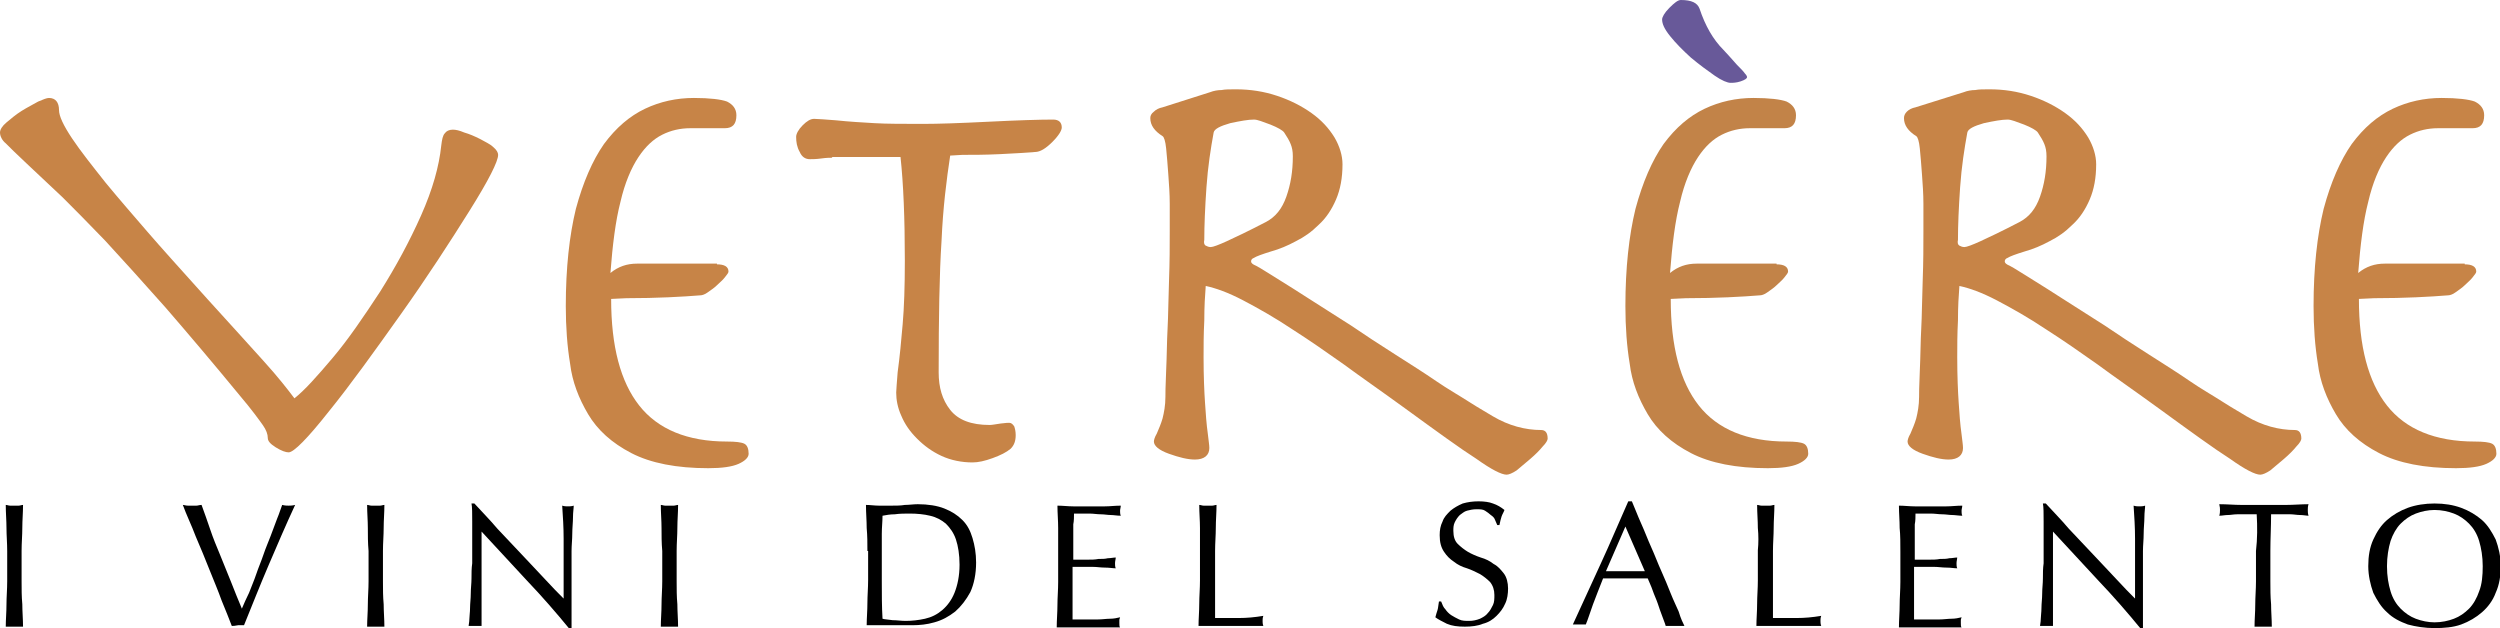 <?xml version="1.0" encoding="UTF-8"?> <svg xmlns="http://www.w3.org/2000/svg" width="605" height="152" viewBox="0 0 605 152" fill="none"><g clip-path="url(#clip0_136_49)"><path d="M1.568 29.633C2.613 28.762 3.832 27.716 5.226 26.844C6.62 25.973 8.013 25.275 9.233 24.578C10.452 24.055 11.323 23.706 11.846 23.706C13.414 23.706 14.284 24.752 14.284 26.67C14.284 28.064 15.33 30.33 17.42 33.468C19.511 36.605 22.298 40.092 25.608 44.275C28.917 48.284 32.401 52.294 35.711 56.128C39.021 59.963 43.899 65.367 50.17 72.34C55.744 78.44 60.273 83.495 63.758 87.33C67.242 91.165 69.68 94.303 71.248 96.394C73.687 94.477 76.648 91.165 80.481 86.633C84.313 82.101 87.972 76.697 91.978 70.596C95.811 64.495 99.12 58.395 101.908 52.119C104.695 45.844 106.263 40.266 106.785 35.211C106.959 33.816 107.134 32.771 107.656 32.248C108.005 31.725 108.701 31.376 109.572 31.376C110.269 31.376 111.14 31.55 112.36 32.073C113.579 32.422 114.798 32.945 116.192 33.642C117.411 34.339 118.631 34.862 119.328 35.56C120.199 36.257 120.547 36.954 120.547 37.477C120.547 39.046 118.282 43.578 113.579 51.073C108.876 58.569 103.475 66.936 97.03 76C90.585 85.064 84.836 93.083 79.61 99.532C74.384 106.156 71.074 109.468 69.855 109.468C69.158 109.468 68.113 109.119 66.719 108.248C65.325 107.376 64.803 106.679 64.803 105.982C64.803 105.11 64.454 104.064 63.583 102.844C62.712 101.624 60.97 99.183 58.009 95.697C51.563 87.853 45.641 80.881 40.066 74.431C34.492 68.156 29.614 62.752 25.433 58.22C21.253 53.862 17.768 50.376 15.155 47.761C12.543 45.321 9.581 42.532 6.445 39.569C4.007 37.303 2.265 35.56 1.394 34.688C0.523 33.991 0 32.945 0 32.073C0 31.376 0.523 30.505 1.568 29.633Z" fill="#C78447"></path><path d="M173.504 63.972C175.246 63.972 176.291 64.495 176.291 65.716C176.291 66.064 175.943 66.413 175.42 67.11C174.898 67.807 174.201 68.33 173.504 69.028C172.807 69.725 171.936 70.248 171.24 70.771C170.543 71.294 169.846 71.468 169.498 71.468C165.143 71.817 159.046 72.165 151.555 72.165L147.897 72.34C147.897 83.844 150.161 92.385 154.691 98.138C159.22 103.89 166.362 106.853 175.943 106.853C178.033 106.853 179.427 107.028 180.124 107.376C180.821 107.725 181.169 108.596 181.169 109.817C181.169 110.688 180.298 111.56 178.73 112.257C177.162 112.954 174.724 113.303 171.414 113.303C163.749 113.303 157.478 112.083 152.774 109.642C148.071 107.202 144.587 104.064 142.322 100.229C140.058 96.394 138.49 92.385 137.967 88.028C137.27 83.844 136.922 79.138 136.922 74.083C136.922 64.844 137.793 57 139.361 50.55C141.103 44.101 143.367 38.872 146.155 34.862C149.116 30.853 152.426 28.064 156.084 26.321C159.742 24.578 163.749 23.706 167.93 23.706C171.762 23.706 174.549 24.055 175.943 24.578C177.337 25.275 178.208 26.321 178.208 27.89C178.208 29.982 177.337 31.027 175.42 31.027H167.059C164.62 31.027 162.355 31.55 160.265 32.596C158.175 33.642 156.258 35.385 154.516 38C152.774 40.615 151.206 44.275 150.161 48.807C148.942 53.514 148.245 59.266 147.722 66.064C149.639 64.495 151.729 63.798 154.168 63.798H173.504V63.972Z" fill="#C78447"></path><path d="M201.376 38.174C200.854 38.174 199.983 38.174 198.763 38.349C197.544 38.523 196.499 38.523 195.976 38.523C194.931 38.523 194.06 38 193.537 36.78C192.84 35.56 192.666 34.339 192.666 33.119C192.666 32.422 193.189 31.376 194.234 30.33C195.279 29.284 196.15 28.762 197.021 28.762C197.892 28.762 199.809 28.936 202.247 29.11C205.557 29.459 208.693 29.633 211.654 29.807C214.616 29.982 218.622 29.982 223.5 29.982C226.984 29.982 232.21 29.807 239.178 29.459C246.146 29.11 251.546 28.936 254.856 28.936C256.25 28.936 256.946 29.633 256.946 30.853C256.946 31.55 256.25 32.771 254.682 34.34C253.114 35.908 251.72 36.78 250.501 36.78C248.411 36.954 245.623 37.128 241.965 37.303C238.307 37.477 235.345 37.477 232.907 37.477L229.945 37.651C229.074 43.404 228.203 50.202 227.855 58.22C227.332 66.239 227.158 76.872 227.158 90.119C227.158 93.78 228.029 96.743 229.945 99.183C231.861 101.624 234.997 102.844 239.526 102.844C240.049 102.844 240.92 102.67 242.139 102.495C243.359 102.321 244.056 102.321 244.23 102.321C244.752 102.321 245.101 102.67 245.449 103.193C245.623 103.716 245.798 104.413 245.798 105.284C245.798 106.679 245.449 107.725 244.578 108.596C243.533 109.468 242.139 110.165 240.223 110.862C238.307 111.56 236.739 111.908 235.346 111.908C232.733 111.908 230.119 111.385 227.855 110.339C225.59 109.294 223.674 107.899 221.932 106.156C220.19 104.413 218.971 102.67 218.1 100.578C217.229 98.661 216.88 96.743 216.88 95C216.88 94.303 217.054 92.56 217.229 90.119C217.751 86.284 218.1 82.45 218.448 78.44C218.796 74.431 218.971 69.376 218.971 63.101C218.971 52.816 218.622 44.45 217.925 38H201.376V38.174Z" fill="#C78447"></path><path d="M292.832 22.312C293.703 21.963 294.748 21.789 295.619 21.789C296.49 21.615 297.535 21.615 299.103 21.615C302.587 21.615 305.897 22.138 309.033 23.183C312.168 24.229 314.955 25.624 317.394 27.367C319.833 29.11 321.575 31.027 322.969 33.294C324.188 35.385 324.885 37.651 324.885 39.743C324.885 43.055 324.362 45.844 323.317 48.284C322.272 50.725 320.878 52.816 319.136 54.385C317.394 56.128 315.652 57.349 313.562 58.395C311.646 59.44 309.555 60.312 307.639 60.835C305.374 61.532 303.981 62.055 303.458 62.404C302.935 62.578 302.761 62.927 302.761 63.275C302.761 63.624 303.11 63.972 303.981 64.321C305.026 64.844 307.116 66.239 310.252 68.156C313.388 70.073 318.962 73.734 326.975 78.789C330.285 81.055 333.769 83.321 337.602 85.761C341.434 88.202 344.744 90.294 347.531 92.211C350.318 94.128 353.105 95.697 355.544 97.266C357.983 98.835 359.899 99.881 361.293 100.752C365.125 103.018 369.132 104.064 372.964 104.064C374.01 104.064 374.532 104.761 374.532 106.156C374.532 106.505 374.184 107.202 373.313 108.073C372.616 108.945 371.571 109.991 370.351 111.037C369.132 112.083 368.087 112.954 367.041 113.826C365.996 114.523 365.125 114.872 364.603 114.872C363.383 114.872 360.944 113.651 357.286 111.037C353.454 108.596 347.705 104.413 340.04 98.835C334.292 94.651 329.24 91.165 325.233 88.202C321.052 85.239 317.046 82.45 312.691 79.661C308.51 76.872 304.503 74.606 300.845 72.688C297.187 70.771 294.225 69.725 291.787 69.202C291.612 71.468 291.438 74.083 291.438 77.569C291.264 80.881 291.264 83.844 291.264 86.459C291.264 91.165 291.438 94.826 291.612 97.44C291.787 100.055 291.961 102.67 292.309 105.11C292.483 106.679 292.658 107.725 292.658 108.422C292.658 110.165 291.438 111.211 289.174 111.211C287.432 111.211 285.341 110.688 282.902 109.817C280.464 108.945 279.244 107.899 279.244 106.853C279.244 106.505 279.418 105.807 279.941 104.936C280.464 103.716 280.986 102.495 281.335 101.275C281.683 99.881 282.031 98.138 282.031 96.046C282.031 95.523 282.031 93.431 282.206 89.771C282.38 86.11 282.38 82.624 282.554 79.486C282.728 76.349 282.728 72.514 282.902 67.982C283.077 63.275 283.077 59.44 283.077 56.128C283.077 54.037 283.077 51.771 283.077 49.33C283.077 46.89 282.902 44.624 282.728 42.184C282.554 39.743 282.38 37.651 282.206 35.908C282.031 34.165 281.683 33.119 281.335 32.945C279.418 31.725 278.373 30.33 278.373 28.587C278.373 28.064 278.547 27.541 279.244 27.018C279.767 26.495 280.464 26.147 281.335 25.973L292.832 22.312ZM291.787 59.44C292.135 59.615 292.483 59.789 293.006 59.789C293.529 59.789 294.922 59.266 296.838 58.395C298.755 57.523 302.064 55.954 306.42 53.688C308.684 52.468 310.252 50.55 311.297 47.587C312.342 44.624 312.865 41.486 312.865 37.826C312.865 36.605 312.691 35.734 312.342 34.862C311.994 33.991 311.471 33.119 310.775 32.073C310.426 31.55 309.207 30.853 307.465 30.156C305.549 29.459 304.329 28.936 303.458 28.936C302.064 28.936 300.148 29.284 297.709 29.807C295.271 30.505 293.877 31.202 293.703 32.073C293.006 35.908 292.309 40.266 291.961 45.321C291.612 50.376 291.438 54.56 291.438 58.046C291.264 58.743 291.438 59.266 291.787 59.44Z" fill="#C78447"></path><path d="M403.972 1.917C405.192 0.697 406.063 0 406.759 0C409.372 0 410.766 0.697 411.289 2.092C412.682 6.275 414.598 9.587 417.037 12.027C417.734 12.725 418.779 13.945 420.347 15.688C421.218 16.56 421.915 17.257 422.263 17.78C422.612 18.128 422.786 18.477 422.786 18.651C422.786 19 422.263 19.349 421.218 19.697C420.173 20.046 419.302 20.046 418.779 20.046C418.082 20.046 416.689 19.523 414.947 18.303C413.205 17.083 411.289 15.688 409.198 13.945C407.282 12.202 405.54 10.459 404.146 8.716C402.753 6.972 402.23 5.752 402.23 4.706C402.23 4.183 402.753 3.138 403.972 1.917Z" fill="#685999"></path><path d="M429.928 63.972C431.67 63.972 432.715 64.495 432.715 65.716C432.715 66.064 432.367 66.413 431.844 67.11C431.322 67.807 430.625 68.33 429.928 69.028C429.231 69.725 428.36 70.248 427.663 70.771C426.967 71.294 426.27 71.468 425.921 71.468C421.566 71.817 415.469 72.165 407.979 72.165L404.32 72.34C404.32 83.844 406.585 92.385 411.114 98.138C415.644 103.89 422.786 106.853 432.367 106.853C434.457 106.853 435.851 107.028 436.548 107.376C437.244 107.725 437.593 108.596 437.593 109.817C437.593 110.688 436.722 111.56 435.154 112.257C433.586 112.954 431.147 113.303 427.838 113.303C420.173 113.303 413.902 112.083 409.198 109.642C404.495 107.202 401.011 104.064 398.746 100.229C396.481 96.394 394.914 92.385 394.391 88.028C393.694 83.844 393.346 79.138 393.346 74.083C393.346 64.844 394.217 57 395.785 50.55C397.527 44.101 399.791 38.872 402.578 34.862C405.54 30.853 408.85 28.064 412.508 26.321C416.166 24.578 420.173 23.706 424.354 23.706C428.186 23.706 430.973 24.055 432.367 24.578C433.76 25.275 434.631 26.321 434.631 27.89C434.631 29.982 433.76 31.027 431.844 31.027H423.483C421.044 31.027 418.779 31.55 416.689 32.596C414.598 33.642 412.682 35.385 410.94 38C409.198 40.615 407.63 44.275 406.585 48.807C405.366 53.514 404.669 59.266 404.146 66.064C406.062 64.495 408.153 63.798 410.592 63.798H429.928V63.972Z" fill="#C28348"></path><path d="M475.22 22.312C476.091 21.963 477.136 21.789 478.007 21.789C478.878 21.615 479.924 21.615 481.492 21.615C484.976 21.615 488.285 22.138 491.421 23.183C494.557 24.229 497.344 25.624 499.783 27.367C502.221 29.11 503.963 31.027 505.357 33.294C506.576 35.385 507.273 37.651 507.273 39.743C507.273 43.055 506.751 45.844 505.705 48.284C504.66 50.725 503.267 52.816 501.525 54.385C499.783 56.128 498.041 57.349 495.95 58.395C494.034 59.44 491.944 60.312 490.027 60.835C487.763 61.532 486.369 62.055 485.847 62.404C485.324 62.578 485.15 62.927 485.15 63.275C485.15 63.624 485.498 63.972 486.369 64.321C487.414 64.844 489.505 66.239 492.64 68.156C495.776 70.073 501.35 73.734 509.364 78.789C512.673 81.055 516.158 83.321 519.99 85.761C523.822 88.202 527.132 90.294 529.919 92.211C532.707 94.128 535.494 95.697 537.933 97.266C540.371 98.835 542.288 99.881 543.681 100.752C547.514 103.018 551.52 104.064 555.353 104.064C556.398 104.064 556.921 104.761 556.921 106.156C556.921 106.505 556.572 107.202 555.701 108.073C555.004 108.945 553.959 109.991 552.74 111.037C551.52 112.083 550.475 112.954 549.43 113.826C548.385 114.523 547.514 114.872 546.991 114.872C545.772 114.872 543.333 113.651 539.675 111.037C535.842 108.596 530.094 104.413 522.429 98.835C516.68 94.651 511.628 91.165 507.622 88.202C503.441 85.239 499.434 82.45 495.079 79.661C490.898 76.872 486.892 74.606 483.234 72.688C479.575 70.771 476.614 69.725 474.175 69.202C474.001 71.468 473.827 74.083 473.827 77.569C473.652 80.881 473.652 83.844 473.652 86.459C473.652 91.165 473.827 94.826 474.001 97.44C474.175 100.055 474.349 102.67 474.698 105.11C474.872 106.679 475.046 107.725 475.046 108.422C475.046 110.165 473.827 111.211 471.562 111.211C469.82 111.211 467.73 110.688 465.291 109.817C462.852 108.945 461.633 107.899 461.633 106.853C461.633 106.505 461.807 105.807 462.329 104.936C462.852 103.716 463.375 102.495 463.723 101.275C464.071 99.881 464.42 98.138 464.42 96.046C464.42 95.523 464.42 93.431 464.594 89.771C464.768 86.11 464.768 82.624 464.942 79.486C465.117 76.349 465.117 72.514 465.291 67.982C465.465 63.275 465.465 59.44 465.465 56.128C465.465 54.037 465.465 51.771 465.465 49.33C465.465 46.89 465.291 44.624 465.117 42.184C464.942 39.743 464.768 37.651 464.594 35.908C464.42 34.165 464.071 33.119 463.723 32.945C461.807 31.725 460.762 30.33 460.762 28.587C460.762 28.064 460.936 27.541 461.458 27.018C461.981 26.495 462.678 26.147 463.549 25.973L475.22 22.312ZM474.175 59.44C474.523 59.615 474.872 59.789 475.394 59.789C475.917 59.789 477.311 59.266 479.227 58.395C481.143 57.523 484.453 55.954 488.808 53.688C491.073 52.468 492.64 50.55 493.686 47.587C494.731 44.624 495.253 41.486 495.253 37.826C495.253 36.605 495.079 35.734 494.731 34.862C494.382 33.991 493.86 33.119 493.163 32.073C492.815 31.55 491.595 30.853 489.853 30.156C487.937 29.459 486.718 28.936 485.847 28.936C484.453 28.936 482.537 29.284 480.098 29.807C477.659 30.505 476.265 31.202 476.091 32.073C475.394 35.908 474.698 40.266 474.349 45.321C474.001 50.376 473.827 54.56 473.827 58.046C473.652 58.743 473.827 59.266 474.175 59.44Z" fill="#C78447"></path><path d="M596.464 63.972C598.206 63.972 599.251 64.495 599.251 65.716C599.251 66.064 598.903 66.413 598.38 67.11C597.858 67.807 597.161 68.33 596.464 69.028C595.767 69.725 594.896 70.248 594.2 70.771C593.503 71.294 592.806 71.468 592.458 71.468C588.103 71.817 582.005 72.165 574.515 72.165L570.857 72.34C570.857 83.844 573.121 92.385 577.65 98.138C582.18 103.89 589.322 106.853 598.903 106.853C600.993 106.853 602.387 107.028 603.084 107.376C603.781 107.725 604.129 108.596 604.129 109.817C604.129 110.688 603.258 111.56 601.69 112.257C600.122 112.954 597.684 113.303 594.374 113.303C586.709 113.303 580.438 112.083 575.734 109.642C571.031 107.202 567.547 104.064 565.282 100.229C563.018 96.394 561.45 92.385 560.927 88.028C560.23 83.844 559.882 79.138 559.882 74.083C559.882 64.844 560.753 57 562.321 50.55C564.063 44.101 566.327 38.872 569.115 34.862C572.076 30.853 575.386 28.064 579.044 26.321C582.702 24.578 586.709 23.706 590.89 23.706C594.722 23.706 597.509 24.055 598.903 24.578C600.297 25.275 601.168 26.321 601.168 27.89C601.168 29.982 600.297 31.027 598.38 31.027H590.019C587.58 31.027 585.315 31.55 583.225 32.596C581.134 33.642 579.218 35.385 577.476 38C575.734 40.615 574.166 44.275 573.121 48.807C571.902 53.514 571.205 59.266 570.682 66.064C572.599 64.495 574.689 63.798 577.128 63.798H596.464V63.972Z" fill="#C78447"></path><path d="M1.568 127.771C1.568 126.028 1.394 124.11 1.394 122.193C1.742 122.193 2.09 122.367 2.439 122.367C2.787 122.367 3.136 122.367 3.484 122.367C3.832 122.367 4.181 122.367 4.529 122.367C4.878 122.367 5.226 122.193 5.574 122.193C5.574 124.11 5.4 125.853 5.4 127.771C5.4 129.514 5.226 131.431 5.226 133.349V140.67C5.226 142.587 5.226 144.33 5.4 146.248C5.4 147.991 5.574 149.908 5.574 151.651C4.878 151.651 4.181 151.651 3.484 151.651C2.787 151.651 2.09 151.651 1.394 151.651C1.394 149.908 1.568 148.165 1.568 146.248C1.568 144.505 1.742 142.587 1.742 140.67V133.349C1.742 131.431 1.568 129.514 1.568 127.771Z" fill="black"></path><path d="M56.093 151.477C55.396 149.734 54.699 147.817 53.654 145.376C52.783 142.936 51.738 140.495 50.693 137.881C49.647 135.266 48.602 132.651 47.383 129.862C46.337 127.073 45.118 124.633 44.247 122.193C44.596 122.193 44.944 122.367 45.467 122.367C45.815 122.367 46.163 122.367 46.512 122.367C46.86 122.367 47.209 122.367 47.557 122.367C47.905 122.367 48.254 122.193 48.776 122.193C49.473 124.11 50.17 126.028 50.867 128.119C51.563 130.211 52.434 132.303 53.306 134.395C54.176 136.486 55.047 138.752 55.919 140.844C56.789 143.11 57.66 145.202 58.532 147.294C59.054 146.073 59.577 144.853 60.274 143.459C60.796 142.064 61.493 140.495 62.016 138.927C62.538 137.358 63.235 135.789 63.758 134.22C64.28 132.651 64.977 131.083 65.5 129.688C66.022 128.294 66.545 126.899 67.067 125.505C67.59 124.284 67.938 123.064 68.287 122.193C68.984 122.367 69.506 122.367 69.855 122.367C70.203 122.367 70.726 122.367 71.422 122.193C69.158 127.073 67.067 131.954 64.977 136.835C62.887 141.716 60.97 146.596 59.054 151.303C58.532 151.303 58.183 151.303 57.66 151.303C56.789 151.477 56.441 151.477 56.093 151.477Z" fill="black"></path><path d="M89.017 127.771C89.017 126.028 88.843 124.11 88.843 122.193C89.191 122.193 89.539 122.367 89.888 122.367C90.236 122.367 90.585 122.367 90.933 122.367C91.281 122.367 91.63 122.367 91.978 122.367C92.326 122.367 92.675 122.193 93.023 122.193C93.023 124.11 92.849 125.853 92.849 127.771C92.849 129.514 92.675 131.431 92.675 133.349V140.67C92.675 142.587 92.675 144.33 92.849 146.248C92.849 147.991 93.023 149.908 93.023 151.651C92.327 151.651 91.63 151.651 90.933 151.651C90.236 151.651 89.539 151.651 88.843 151.651C88.843 149.908 89.017 148.165 89.017 146.248C89.017 144.505 89.191 142.587 89.191 140.67V133.349C89.017 131.431 89.017 129.514 89.017 127.771Z" fill="black"></path><path d="M127.515 140.495C123.857 136.486 120.199 132.651 116.54 128.642C116.54 129.514 116.54 130.56 116.54 131.78C116.54 133.174 116.54 134.917 116.54 137.183C116.54 137.706 116.54 138.578 116.54 139.45C116.54 140.321 116.54 141.193 116.54 142.239C116.54 143.284 116.54 144.156 116.54 145.202C116.54 146.248 116.54 147.119 116.54 147.991C116.54 148.862 116.54 149.56 116.54 150.257C116.54 150.954 116.54 151.303 116.54 151.477C116.018 151.477 115.669 151.477 114.973 151.477C114.45 151.477 113.927 151.477 113.405 151.477C113.405 151.128 113.579 150.606 113.579 149.908C113.579 149.211 113.753 148.165 113.753 147.119C113.753 146.073 113.927 144.853 113.927 143.633C113.927 142.413 114.102 141.193 114.102 139.972C114.102 138.752 114.102 137.532 114.276 136.312C114.276 135.092 114.276 134.046 114.276 133.174C114.276 130.385 114.276 128.119 114.276 126.202C114.276 124.284 114.276 122.716 114.102 121.844H114.798C116.54 123.761 118.457 125.679 120.373 127.945C122.289 130.037 124.379 132.128 126.296 134.22C128.212 136.312 130.128 138.229 131.87 140.147C133.612 142.064 135.18 143.633 136.399 144.853V139.101C136.399 136.138 136.399 133.174 136.399 130.385C136.399 127.596 136.225 124.982 136.051 122.367C136.574 122.541 137.096 122.541 137.445 122.541C137.793 122.541 138.316 122.541 138.838 122.367C138.838 123.064 138.664 123.936 138.664 125.156C138.664 126.376 138.49 127.771 138.49 129.165C138.49 130.56 138.316 131.954 138.316 133.349C138.316 134.743 138.316 135.789 138.316 136.661V139.275C138.316 140.321 138.316 141.193 138.316 142.239C138.316 143.284 138.316 144.33 138.316 145.376C138.316 146.422 138.316 147.468 138.316 148.339C138.316 149.211 138.316 150.083 138.316 150.78V152.174H137.793C134.657 148.339 131.173 144.33 127.515 140.495Z" fill="black"></path><path d="M160.091 127.771C160.091 126.028 159.917 124.11 159.917 122.193C160.265 122.193 160.613 122.367 160.962 122.367C161.31 122.367 161.659 122.367 162.007 122.367C162.355 122.367 162.704 122.367 163.052 122.367C163.401 122.367 163.749 122.193 164.097 122.193C164.097 124.11 163.923 125.853 163.923 127.771C163.923 129.514 163.749 131.431 163.749 133.349V140.67C163.749 142.587 163.749 144.33 163.923 146.248C163.923 147.991 164.097 149.908 164.097 151.651C163.401 151.651 162.704 151.651 162.007 151.651C161.31 151.651 160.613 151.651 159.917 151.651C159.917 149.908 160.091 148.165 160.091 146.248C160.091 144.505 160.265 142.587 160.265 140.67V133.349C160.091 131.431 160.091 129.514 160.091 127.771Z" fill="black"></path><path d="M209.912 133.349C209.912 131.431 209.912 129.688 209.738 127.771C209.738 126.028 209.564 124.11 209.564 122.193C210.609 122.193 211.654 122.367 212.699 122.367C213.745 122.367 214.79 122.367 215.835 122.367C216.88 122.367 217.925 122.367 218.971 122.193C220.016 122.193 221.061 122.018 222.106 122.018C224.545 122.018 226.81 122.367 228.552 123.064C230.294 123.761 231.687 124.633 232.907 125.853C234.126 127.073 234.823 128.468 235.346 130.211C235.868 131.954 236.217 133.872 236.217 136.138C236.217 138.927 235.694 141.367 234.823 143.284C233.778 145.202 232.558 146.771 231.165 147.991C229.597 149.211 228.029 150.083 226.113 150.606C224.371 151.128 222.455 151.303 220.887 151.303C219.842 151.303 218.971 151.303 218.1 151.303C217.229 151.303 216.183 151.303 215.312 151.303H212.525C211.654 151.303 210.609 151.303 209.738 151.303C209.738 149.56 209.912 147.817 209.912 145.899C209.912 144.156 210.086 142.239 210.086 140.321V133.349H209.912ZM213.396 140.67C213.396 143.807 213.396 146.771 213.57 149.734C214.093 149.908 214.964 149.908 216.009 150.083C217.054 150.083 218.1 150.257 219.145 150.257C220.713 150.257 222.281 150.083 223.848 149.734C225.416 149.385 226.81 148.688 228.029 147.642C229.249 146.596 230.294 145.202 230.991 143.459C231.687 141.716 232.21 139.45 232.21 136.661C232.21 134.22 231.862 132.128 231.339 130.56C230.816 128.991 229.945 127.771 228.9 126.725C227.855 125.853 226.636 125.156 225.068 124.807C223.674 124.459 221.932 124.284 220.19 124.284C218.971 124.284 217.751 124.284 216.532 124.459C215.487 124.459 214.441 124.633 213.57 124.807C213.57 126.202 213.396 127.596 213.396 129.165C213.396 130.734 213.396 132.128 213.396 133.697V140.67Z" fill="black"></path><path d="M256.075 127.771C256.075 126.028 255.901 124.11 255.901 122.367C257.121 122.367 258.514 122.541 259.734 122.541C260.953 122.541 262.347 122.541 263.566 122.541C264.786 122.541 266.179 122.541 267.399 122.541C268.618 122.541 269.837 122.367 271.231 122.367C271.231 122.716 271.057 123.239 271.057 123.587C271.057 123.936 271.057 124.459 271.231 124.807C270.36 124.807 269.489 124.633 268.792 124.633C268.095 124.633 267.224 124.459 266.353 124.459C265.482 124.459 264.611 124.284 263.566 124.284C262.521 124.284 261.301 124.284 259.908 124.284C259.908 125.156 259.908 126.028 259.734 126.899C259.734 127.771 259.734 128.642 259.734 129.688C259.734 130.734 259.734 131.954 259.734 133C259.734 134.046 259.734 134.917 259.734 135.44C260.953 135.44 262.172 135.44 263.043 135.44C264.089 135.44 264.96 135.44 265.831 135.266C266.702 135.266 267.399 135.266 268.095 135.092C268.792 135.092 269.489 134.917 270.012 134.917C270.012 135.266 269.837 135.789 269.837 136.312C269.837 136.661 269.837 137.183 270.012 137.532C269.315 137.532 268.444 137.358 267.399 137.358C266.353 137.358 265.482 137.183 264.437 137.183C263.392 137.183 262.521 137.183 261.65 137.183C260.779 137.183 260.082 137.183 259.559 137.183C259.559 137.358 259.559 137.706 259.559 138.055C259.559 138.404 259.559 138.752 259.559 139.101V140.844V143.459C259.559 145.028 259.559 146.422 259.559 147.468C259.559 148.514 259.559 149.385 259.559 149.908H262.521C263.566 149.908 264.611 149.908 265.657 149.908C266.702 149.908 267.747 149.734 268.618 149.734C269.489 149.734 270.36 149.56 271.057 149.385C271.057 149.56 270.883 149.734 270.883 150.083C270.883 150.257 270.883 150.606 270.883 150.78C270.883 151.303 270.883 151.651 271.057 151.826C269.837 151.826 268.444 151.826 267.224 151.826H263.392H259.559C258.34 151.826 256.946 151.826 255.727 151.826C255.727 150.083 255.901 148.165 255.901 146.422C255.901 144.679 256.075 142.761 256.075 140.844V133.523C256.075 131.431 256.075 129.514 256.075 127.771Z" fill="black"></path><path d="M290.393 127.771C290.393 126.028 290.219 124.11 290.219 122.193C290.567 122.193 290.916 122.367 291.264 122.367C291.612 122.367 291.961 122.367 292.309 122.367C292.658 122.367 293.006 122.367 293.354 122.367C293.703 122.367 294.051 122.193 294.4 122.193C294.4 124.11 294.225 125.853 294.225 127.771C294.225 129.514 294.051 131.431 294.051 133.349C294.051 136.835 294.051 139.972 294.051 142.587C294.051 145.202 294.051 147.642 294.051 149.56C296.142 149.56 298.058 149.56 299.8 149.56C301.716 149.56 303.632 149.385 305.723 149.037C305.549 149.56 305.549 149.908 305.549 150.257C305.549 150.606 305.549 150.954 305.723 151.477C304.503 151.477 303.11 151.477 301.89 151.477H298.058H294.051C292.832 151.477 291.438 151.477 290.045 151.477C290.045 149.734 290.219 147.991 290.219 146.073C290.219 144.33 290.393 142.413 290.393 140.495V133.174C290.393 131.431 290.393 129.514 290.393 127.771Z" fill="black"></path><path d="M349.796 147.468C350.144 147.991 350.667 148.514 351.189 148.862C351.712 149.211 352.409 149.56 353.105 149.908C353.802 150.257 354.673 150.257 355.544 150.257C356.415 150.257 357.286 150.083 358.157 149.734C358.854 149.385 359.551 149.037 360.073 148.339C360.596 147.817 360.944 147.119 361.293 146.422C361.641 145.725 361.641 144.853 361.641 143.982C361.641 142.761 361.293 141.716 360.596 140.844C359.899 140.147 359.028 139.45 358.157 138.927C357.112 138.404 356.067 137.881 355.022 137.532C353.802 137.183 352.757 136.661 351.886 135.963C350.841 135.266 350.144 134.569 349.447 133.523C348.75 132.477 348.402 131.257 348.402 129.514C348.402 128.294 348.576 127.248 349.099 126.202C349.447 125.156 350.144 124.459 351.015 123.587C351.886 122.89 352.757 122.367 353.976 121.844C355.196 121.495 356.415 121.321 357.809 121.321C359.202 121.321 360.422 121.495 361.293 121.844C362.338 122.193 363.209 122.716 364.08 123.413C363.906 123.936 363.557 124.459 363.383 124.982C363.209 125.505 363.035 126.202 362.861 127.073H362.338C362.164 126.725 361.99 126.202 361.815 125.853C361.641 125.33 361.293 124.982 360.77 124.633C360.422 124.284 359.899 123.936 359.377 123.587C358.854 123.239 358.157 123.239 357.286 123.239C356.415 123.239 355.718 123.413 355.022 123.587C354.325 123.761 353.802 124.284 353.28 124.633C352.757 125.156 352.409 125.679 352.06 126.376C351.712 127.073 351.712 127.771 351.712 128.468C351.712 129.862 352.06 130.908 352.757 131.606C353.454 132.303 354.325 133 355.196 133.523C356.067 134.046 357.286 134.569 358.331 134.917C359.551 135.266 360.596 135.789 361.467 136.486C362.512 137.009 363.209 137.881 363.906 138.752C364.603 139.624 364.951 141.018 364.951 142.413C364.951 143.633 364.777 145.028 364.254 146.073C363.732 147.294 363.035 148.165 362.164 149.037C361.293 149.908 360.248 150.606 358.854 150.954C357.635 151.477 356.067 151.651 354.499 151.651C352.757 151.651 351.363 151.477 350.144 150.954C349.099 150.431 348.054 149.908 347.357 149.385C347.531 148.688 347.705 148.165 347.879 147.642C348.054 147.119 348.054 146.422 348.228 145.55H348.75C349.099 146.422 349.273 146.945 349.796 147.468Z" fill="black"></path><path d="M407.63 151.477C407.282 151.477 406.933 151.477 406.585 151.477H405.54H404.146C403.798 151.477 403.449 151.477 403.101 151.477C402.927 150.78 402.578 150.083 402.23 149.037C401.882 148.165 401.533 147.119 401.185 146.073C400.836 145.028 400.314 143.982 399.965 142.936C399.617 141.89 399.094 140.844 398.746 139.972C397.875 139.972 396.83 139.972 395.959 139.972C395.088 139.972 394.043 139.972 393.172 139.972C392.301 139.972 391.43 139.972 390.559 139.972C389.688 139.972 388.817 139.972 387.946 139.972C387.075 142.239 386.204 144.33 385.507 146.248C384.81 148.165 384.287 149.908 383.765 151.128C383.242 151.128 382.72 151.128 382.197 151.128C381.674 151.128 381.152 151.128 380.629 151.128C382.894 146.248 385.158 141.193 387.423 136.312C389.688 131.431 391.778 126.376 394.043 121.321H394.914C395.61 122.89 396.307 124.807 397.178 126.725C398.049 128.642 398.746 130.56 399.617 132.477C400.488 134.395 401.185 136.312 402.056 138.229C402.927 140.147 403.624 141.89 404.32 143.633C405.017 145.376 405.714 146.771 406.237 147.991C406.759 149.734 407.282 150.78 407.63 151.477ZM388.642 138.229C389.339 138.229 390.21 138.229 390.907 138.229C391.778 138.229 392.475 138.229 393.172 138.229C394.043 138.229 394.739 138.229 395.61 138.229C396.481 138.229 397.178 138.229 398.049 138.229L393.346 127.422L388.642 138.229Z" fill="black"></path><path d="M425.399 127.771C425.399 126.028 425.225 124.11 425.225 122.193C425.573 122.193 425.921 122.367 426.27 122.367C426.618 122.367 426.967 122.367 427.315 122.367C427.663 122.367 428.012 122.367 428.36 122.367C428.709 122.367 429.057 122.193 429.405 122.193C429.405 124.11 429.231 125.853 429.231 127.771C429.231 129.514 429.057 131.431 429.057 133.349C429.057 136.835 429.057 139.972 429.057 142.587C429.057 145.202 429.057 147.642 429.057 149.56C431.147 149.56 433.064 149.56 434.806 149.56C436.722 149.56 438.638 149.385 440.729 149.037C440.554 149.56 440.554 149.908 440.554 150.257C440.554 150.606 440.554 150.954 440.729 151.477C439.509 151.477 438.115 151.477 436.896 151.477H433.064H429.057C427.838 151.477 426.444 151.477 425.05 151.477C425.05 149.734 425.225 147.991 425.225 146.073C425.225 144.33 425.399 142.413 425.399 140.495V133.174C425.573 131.431 425.573 129.514 425.399 127.771Z" fill="black"></path><path d="M459.716 127.771C459.716 126.028 459.542 124.11 459.542 122.367C460.762 122.367 462.155 122.541 463.375 122.541C464.594 122.541 465.988 122.541 467.207 122.541C468.426 122.541 469.82 122.541 471.039 122.541C472.259 122.541 473.478 122.367 474.872 122.367C474.872 122.716 474.698 123.239 474.698 123.587C474.698 123.936 474.698 124.459 474.872 124.807C474.001 124.807 473.13 124.633 472.433 124.633C471.736 124.633 470.865 124.459 469.994 124.459C469.123 124.459 468.252 124.284 467.207 124.284C466.162 124.284 464.942 124.284 463.549 124.284C463.549 125.156 463.549 126.028 463.375 126.899C463.375 127.771 463.375 128.642 463.375 129.688C463.375 130.734 463.375 131.954 463.375 133C463.375 134.046 463.375 134.917 463.375 135.44C464.594 135.44 465.813 135.44 466.684 135.44C467.73 135.44 468.601 135.44 469.472 135.266C470.343 135.266 471.039 135.266 471.736 135.092C472.433 135.092 473.13 134.917 473.652 134.917C473.652 135.266 473.478 135.789 473.478 136.312C473.478 136.661 473.478 137.183 473.652 137.532C472.956 137.532 472.085 137.358 471.039 137.358C469.994 137.358 469.123 137.183 468.078 137.183C467.033 137.183 466.162 137.183 465.291 137.183C464.42 137.183 463.723 137.183 463.2 137.183C463.2 137.358 463.2 137.706 463.2 138.055C463.2 138.404 463.2 138.752 463.2 139.101V140.844V143.459C463.2 145.028 463.2 146.422 463.2 147.468C463.2 148.514 463.2 149.385 463.2 149.908H466.162C467.207 149.908 468.252 149.908 469.297 149.908C470.343 149.908 471.388 149.734 472.259 149.734C473.13 149.734 474.001 149.56 474.698 149.385C474.698 149.56 474.523 149.734 474.523 150.083C474.523 150.257 474.523 150.606 474.523 150.78C474.523 151.303 474.523 151.651 474.698 151.826C473.478 151.826 472.085 151.826 470.865 151.826H467.033H463.375C462.155 151.826 460.762 151.826 459.542 151.826C459.542 150.083 459.716 148.165 459.716 146.422C459.716 144.679 459.891 142.761 459.891 140.844V133.523C459.891 131.431 459.891 129.514 459.716 127.771Z" fill="black"></path><path d="M507.796 140.495C504.138 136.486 500.479 132.651 496.821 128.642C496.821 129.514 496.821 130.56 496.821 131.78C496.821 133.174 496.821 134.917 496.821 137.183C496.821 137.706 496.821 138.578 496.821 139.45C496.821 140.321 496.821 141.193 496.821 142.239C496.821 143.284 496.821 144.156 496.821 145.202C496.821 146.248 496.821 147.119 496.821 147.991C496.821 148.862 496.821 149.56 496.821 150.257C496.821 150.954 496.821 151.303 496.821 151.477C496.299 151.477 495.95 151.477 495.253 151.477C494.731 151.477 494.208 151.477 493.686 151.477C493.686 151.128 493.86 150.606 493.86 149.908C493.86 149.211 494.034 148.165 494.034 147.119C494.034 146.073 494.208 144.853 494.208 143.633C494.208 142.413 494.382 141.193 494.382 139.972C494.382 138.752 494.382 137.532 494.557 136.312C494.557 135.092 494.557 134.046 494.557 133.174C494.557 130.385 494.557 128.119 494.557 126.202C494.557 124.284 494.557 122.716 494.382 121.844H495.079C496.821 123.761 498.737 125.679 500.654 127.945C502.57 130.037 504.66 132.128 506.576 134.22C508.493 136.312 510.409 138.229 512.151 140.147C513.893 142.064 515.461 143.633 516.68 144.853V139.101C516.68 136.138 516.68 133.174 516.68 130.385C516.68 127.596 516.506 124.982 516.332 122.367C516.854 122.541 517.377 122.541 517.725 122.541C518.074 122.541 518.596 122.541 519.119 122.367C519.119 123.064 518.945 123.936 518.945 125.156C518.945 126.376 518.77 127.771 518.77 129.165C518.77 130.56 518.596 131.954 518.596 133.349C518.596 134.743 518.596 135.789 518.596 136.661V139.275C518.596 140.321 518.596 141.193 518.596 142.239C518.596 143.284 518.596 144.33 518.596 145.376C518.596 146.422 518.596 147.468 518.596 148.339C518.596 149.211 518.596 150.083 518.596 150.78V152.174H518.074C514.938 148.339 511.454 144.33 507.796 140.495Z" fill="black"></path><path d="M546.12 124.459C545.423 124.459 544.552 124.459 543.856 124.459C542.985 124.459 542.288 124.459 541.417 124.459C540.546 124.459 539.849 124.633 539.152 124.633C538.455 124.633 537.758 124.807 537.062 124.807C537.236 124.284 537.236 123.761 537.236 123.413C537.236 123.064 537.236 122.716 537.062 122.018C538.978 122.018 540.72 122.193 542.462 122.193C544.204 122.193 546.12 122.193 547.862 122.193C549.778 122.193 551.52 122.193 553.262 122.193C555.004 122.193 556.921 122.018 558.663 122.018C558.488 122.541 558.488 123.064 558.488 123.413C558.488 123.761 558.488 124.284 558.663 124.807C558.14 124.807 557.443 124.633 556.572 124.633C555.875 124.633 555.004 124.459 554.308 124.459C553.437 124.459 552.74 124.459 551.869 124.459C550.998 124.459 550.301 124.459 549.604 124.459C549.604 127.422 549.43 130.385 549.43 133.349V140.67C549.43 142.587 549.43 144.33 549.604 146.248C549.604 147.991 549.778 149.908 549.778 151.651C549.082 151.651 548.385 151.651 547.688 151.651C546.991 151.651 546.294 151.651 545.598 151.651C545.598 149.908 545.772 148.165 545.772 146.248C545.772 144.505 545.946 142.587 545.946 140.67V133.349C546.294 130.385 546.294 127.422 546.12 124.459Z" fill="black"></path><path d="M573.121 137.009C573.121 134.569 573.47 132.477 574.341 130.56C575.212 128.642 576.257 127.073 577.65 125.853C579.044 124.633 580.786 123.587 582.702 122.89C584.618 122.193 586.883 121.844 589.148 121.844C591.587 121.844 593.677 122.193 595.593 122.89C597.509 123.587 599.251 124.633 600.645 125.853C602.039 127.073 603.084 128.817 603.955 130.56C604.652 132.477 605.174 134.569 605.174 137.009C605.174 139.45 604.826 141.541 603.955 143.459C603.258 145.376 602.039 146.945 600.645 148.165C599.251 149.385 597.509 150.431 595.593 151.128C593.677 151.826 591.412 152 589.148 152C586.883 152 584.618 151.651 582.702 151.128C580.786 150.431 579.044 149.56 577.65 148.165C576.257 146.945 575.212 145.202 574.341 143.459C573.644 141.541 573.121 139.275 573.121 137.009ZM600.819 137.009C600.819 134.743 600.471 132.651 599.948 130.908C599.426 129.165 598.555 127.771 597.509 126.725C596.464 125.679 595.245 124.807 593.851 124.284C592.458 123.761 590.89 123.413 589.148 123.413C587.58 123.413 586.012 123.761 584.618 124.284C583.225 124.807 582.005 125.679 580.96 126.725C579.915 127.771 579.044 129.339 578.521 130.908C577.999 132.651 577.65 134.743 577.65 137.009C577.65 139.45 577.999 141.367 578.521 143.11C579.044 144.853 579.915 146.248 580.96 147.294C582.005 148.339 583.225 149.211 584.618 149.734C586.012 150.257 587.58 150.606 589.148 150.606C590.89 150.606 592.458 150.257 593.851 149.734C595.245 149.211 596.464 148.339 597.509 147.294C598.555 146.248 599.426 144.679 599.948 143.11C600.645 141.367 600.819 139.275 600.819 137.009Z" fill="black"></path></g><defs><clipPath id="clip0_136_49"><rect width="605" height="152" fill="white"></rect></clipPath></defs></svg> 